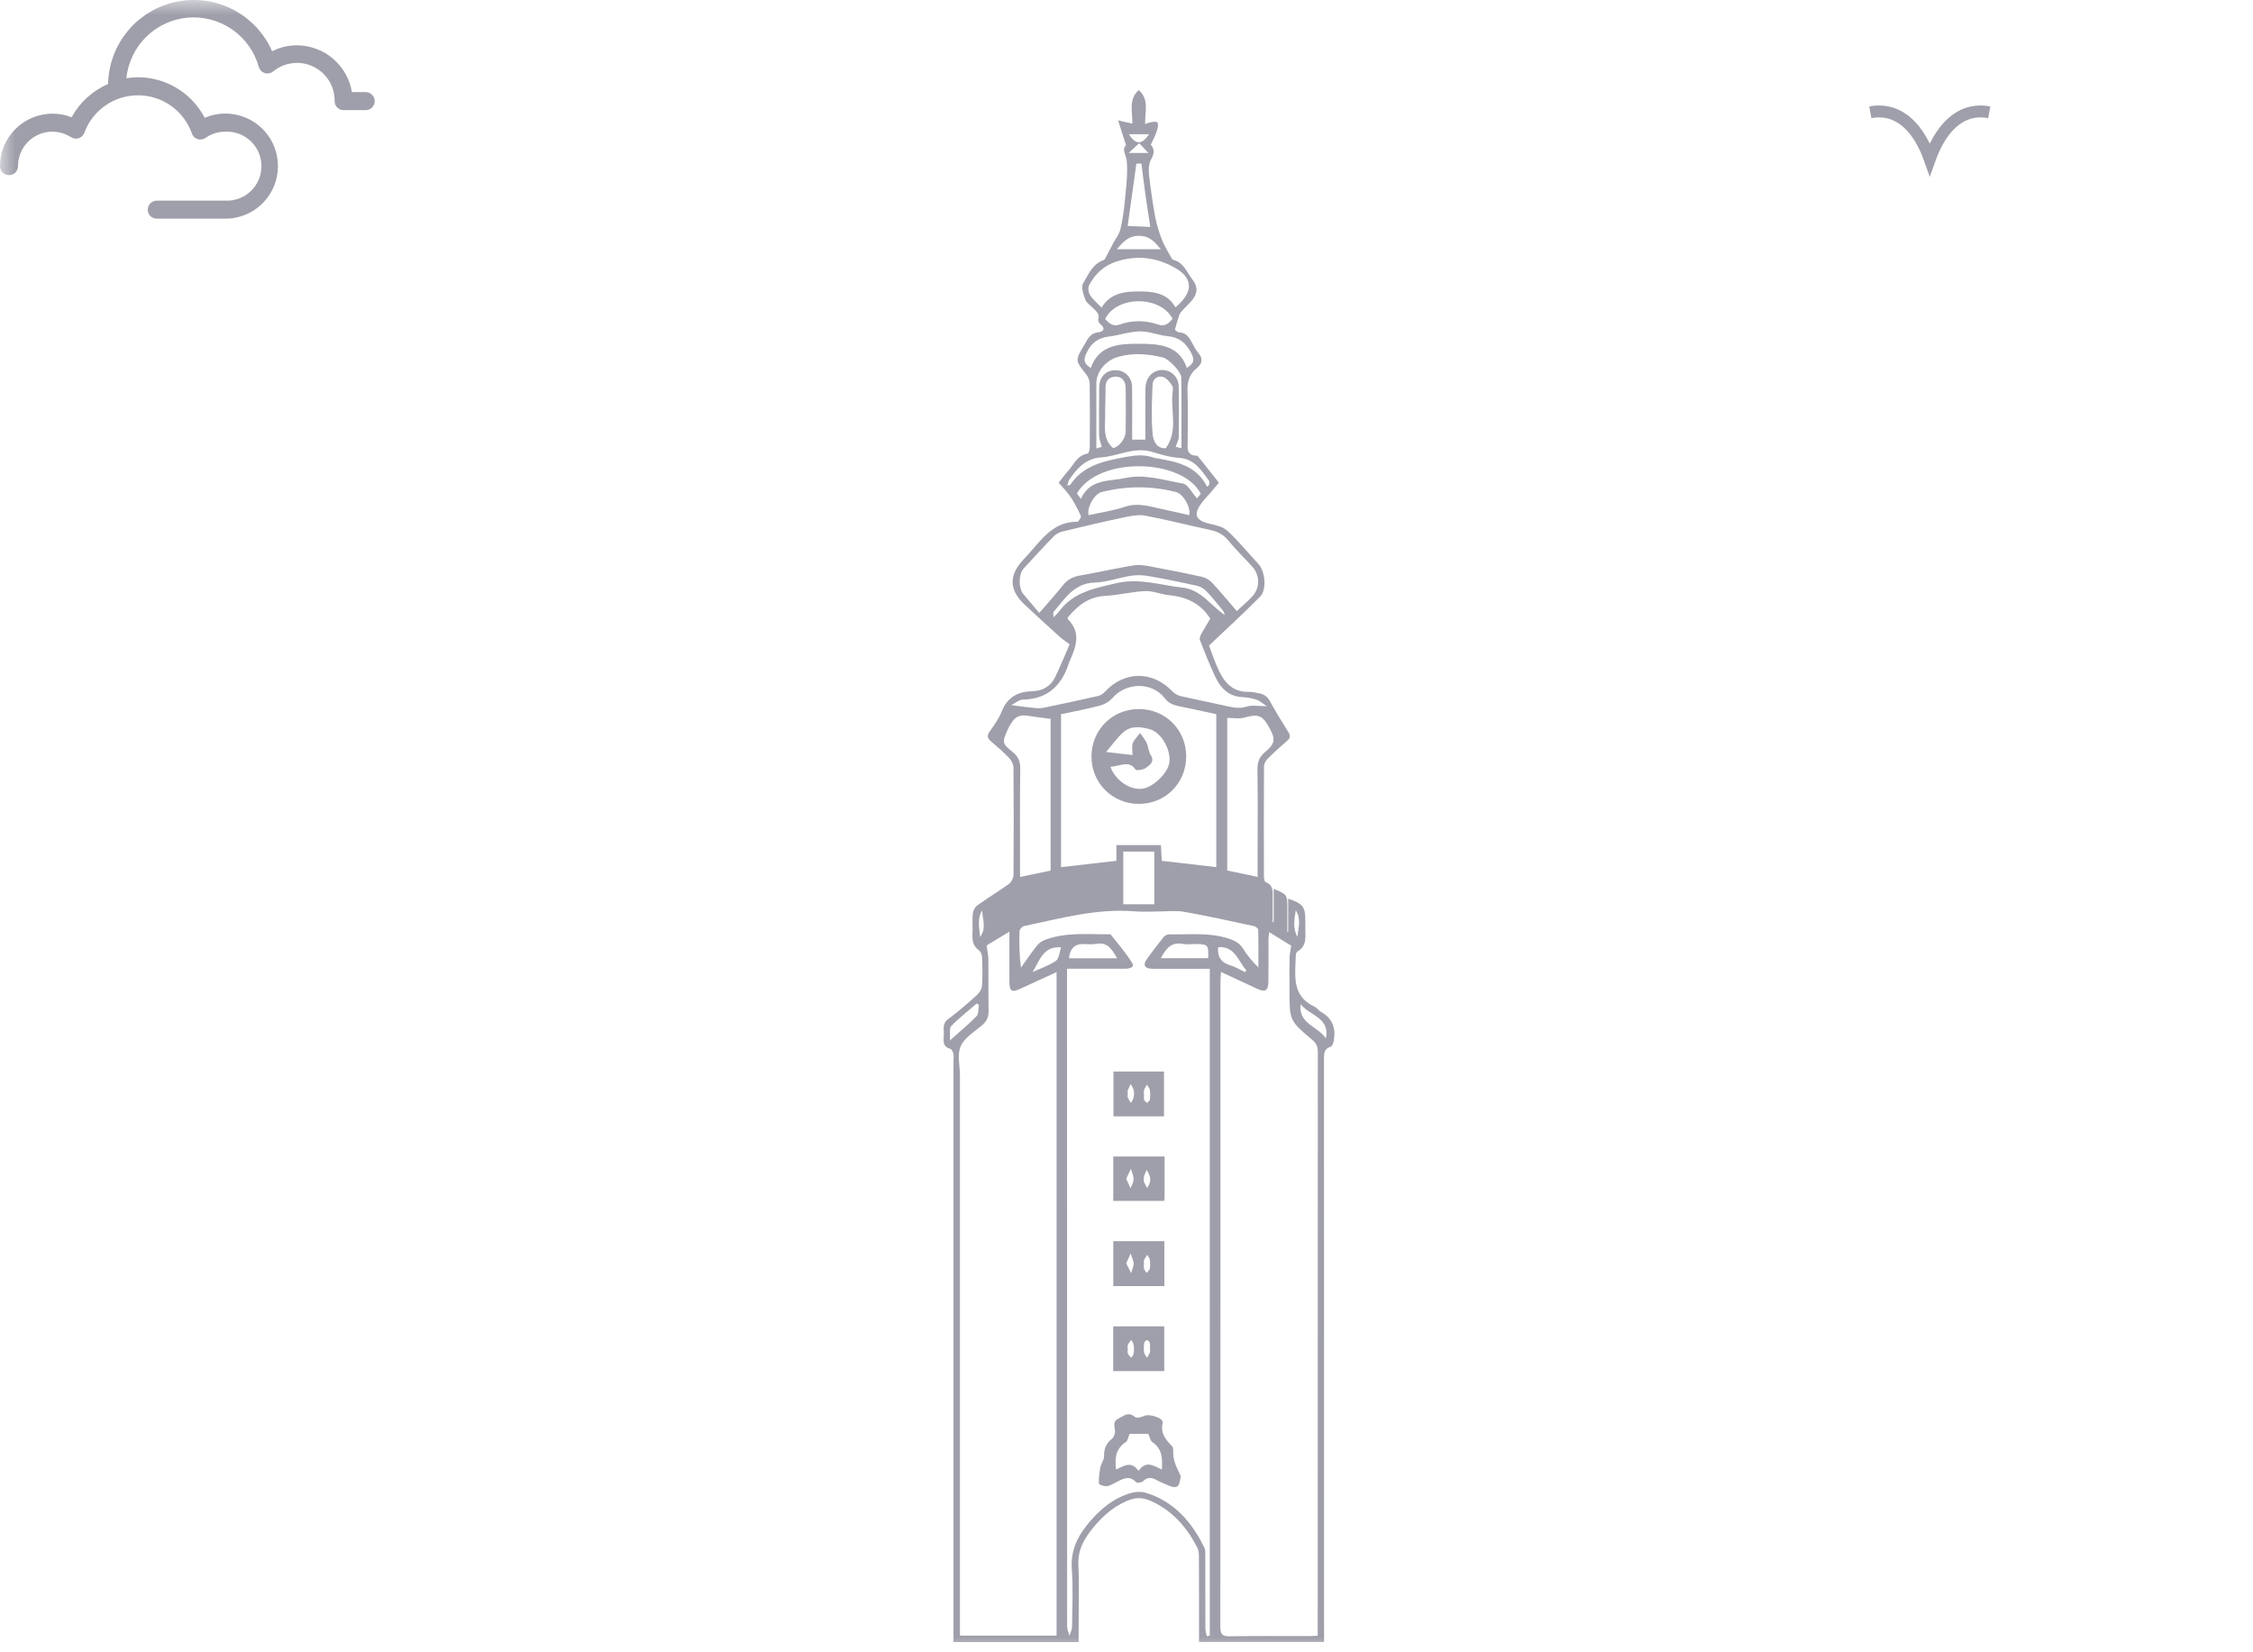 <svg width="75" height="55" viewBox="0 0 75 55" fill="none" xmlns="http://www.w3.org/2000/svg">
<mask id="mask0_1_7820" style="mask-type:alpha" maskUnits="userSpaceOnUse" x="0" y="0" width="75" height="55">
<rect y="6.10352e-05" width="75" height="55" fill="#D9D9D9"/>
</mask>
<g mask="url(#mask0_1_7820)">
<path d="M2.383 3.903C2.18 3.823 1.964 3.782 1.746 3.783C1.283 3.784 0.84 3.968 0.512 4.296C0.185 4.623 0.001 5.067 0 5.53C0 5.609 0.032 5.686 0.088 5.742C0.144 5.798 0.22 5.83 0.3 5.83C0.38 5.83 0.456 5.798 0.512 5.742C0.569 5.686 0.6 5.609 0.6 5.53C0.6 5.324 0.655 5.122 0.759 4.944C0.864 4.767 1.015 4.622 1.196 4.523C1.376 4.424 1.58 4.376 1.786 4.384C1.992 4.392 2.192 4.455 2.365 4.567C2.402 4.591 2.445 4.607 2.49 4.612C2.534 4.618 2.58 4.614 2.623 4.6C2.665 4.585 2.704 4.561 2.737 4.529C2.769 4.498 2.793 4.459 2.809 4.417C2.944 4.049 3.19 3.732 3.512 3.51C3.834 3.287 4.217 3.169 4.608 3.172C5 3.175 5.381 3.299 5.699 3.526C6.018 3.754 6.259 4.074 6.388 4.444C6.404 4.487 6.429 4.526 6.461 4.559C6.494 4.591 6.534 4.615 6.578 4.63C6.622 4.644 6.668 4.648 6.714 4.641C6.76 4.634 6.804 4.617 6.842 4.591C7.033 4.455 7.261 4.383 7.496 4.384C7.651 4.376 7.807 4.399 7.953 4.453C8.099 4.508 8.233 4.591 8.346 4.698C8.459 4.806 8.549 4.935 8.611 5.078C8.672 5.221 8.704 5.375 8.704 5.531C8.704 5.687 8.672 5.841 8.611 5.985C8.549 6.128 8.459 6.257 8.346 6.364C8.233 6.472 8.099 6.555 7.953 6.609C7.807 6.663 7.651 6.687 7.496 6.679H5.218C5.139 6.679 5.062 6.711 5.006 6.767C4.95 6.823 4.918 6.9 4.918 6.979C4.918 7.059 4.95 7.135 5.006 7.191C5.062 7.248 5.139 7.279 5.218 7.279H7.496C7.756 7.28 8.012 7.223 8.247 7.113C8.483 7.002 8.69 6.841 8.855 6.64C9.02 6.439 9.138 6.204 9.2 5.952C9.263 5.7 9.269 5.437 9.217 5.182C9.166 4.927 9.058 4.687 8.902 4.48C8.746 4.272 8.546 4.101 8.315 3.981C8.085 3.86 7.831 3.792 7.572 3.782C7.312 3.772 7.053 3.819 6.815 3.921C6.603 3.515 6.284 3.175 5.893 2.937C5.501 2.699 5.052 2.572 4.594 2.571C4.464 2.573 4.335 2.584 4.207 2.604C4.26 2.082 4.493 1.594 4.867 1.226C5.241 0.858 5.732 0.632 6.255 0.587C6.778 0.543 7.3 0.683 7.731 0.982C8.162 1.282 8.475 1.723 8.615 2.229C8.629 2.277 8.654 2.32 8.688 2.356C8.723 2.392 8.766 2.418 8.813 2.433C8.86 2.448 8.911 2.451 8.959 2.441C9.008 2.432 9.054 2.41 9.092 2.379C9.277 2.227 9.501 2.131 9.738 2.103C9.975 2.074 10.216 2.114 10.431 2.218C10.646 2.322 10.827 2.485 10.953 2.689C11.078 2.892 11.143 3.127 11.139 3.366C11.139 3.446 11.17 3.522 11.226 3.578C11.283 3.635 11.359 3.666 11.439 3.666H12.174C12.253 3.666 12.33 3.635 12.386 3.578C12.442 3.522 12.474 3.446 12.474 3.366C12.474 3.287 12.442 3.21 12.386 3.154C12.33 3.098 12.253 3.066 12.174 3.066H11.715C11.643 2.632 11.419 2.237 11.084 1.951C10.748 1.666 10.322 1.509 9.881 1.509C9.595 1.508 9.313 1.576 9.059 1.707C8.798 1.112 8.342 0.623 7.766 0.323C7.189 0.022 6.528 -0.072 5.89 0.055C5.253 0.182 4.678 0.523 4.261 1.022C3.844 1.52 3.61 2.146 3.598 2.796C3.081 3.02 2.653 3.41 2.383 3.903Z" fill="#9E9FAA"/>
<path d="M62.261 3.737C63.314 3.545 63.928 4.412 64.24 5.294C64.556 4.409 65.172 3.545 66.22 3.737" stroke="#9E9FAA" stroke-width="0.396" stroke-miterlimit="10"/>
<g clip-path="url(#clip0_1_7820)">
<path d="M31.739 54.66H35.906V54.053C35.906 53.402 35.931 52.75 35.897 52.1C35.876 51.67 36.026 51.331 36.27 51.007C36.604 50.559 36.995 50.185 37.519 49.958C37.786 49.842 38.029 49.838 38.297 49.956C39.027 50.279 39.516 50.838 39.865 51.535C39.906 51.618 39.911 51.727 39.911 51.822C39.915 52.663 39.914 53.503 39.914 54.344C39.914 54.442 39.914 54.538 39.914 54.657H44.077V54.304C44.077 47.957 44.077 41.611 44.074 35.264C44.074 35.076 44.07 34.91 44.299 34.84C44.348 34.825 44.386 34.721 44.398 34.651C44.476 34.232 44.362 33.897 43.97 33.68C43.893 33.638 43.84 33.547 43.76 33.51C42.984 33.151 43.12 32.459 43.135 31.81C43.136 31.761 43.158 31.689 43.194 31.669C43.499 31.496 43.456 31.207 43.453 30.929C43.452 30.829 43.453 30.731 43.453 30.631C43.453 30.185 43.368 30.077 42.882 29.914V31.022C42.872 31.022 42.863 31.022 42.854 31.022C42.854 30.753 42.854 30.485 42.854 30.218C42.854 29.782 42.845 29.77 42.4 29.587V30.692C42.389 30.692 42.378 30.692 42.366 30.692C42.366 30.43 42.364 30.169 42.366 29.907C42.368 29.691 42.402 29.468 42.132 29.362C42.094 29.347 42.075 29.241 42.075 29.175C42.072 27.955 42.071 26.734 42.077 25.514C42.077 25.43 42.13 25.325 42.191 25.263C42.402 25.053 42.622 24.853 42.848 24.658C42.961 24.562 42.961 24.483 42.884 24.361C42.671 24.026 42.466 23.686 42.274 23.339C42.18 23.171 42.05 23.093 41.871 23.071C41.782 23.059 41.693 23.026 41.605 23.03C40.987 23.058 40.709 22.656 40.503 22.164C40.403 21.923 40.318 21.675 40.247 21.488C40.834 20.93 41.404 20.412 41.944 19.864C42.178 19.628 42.119 19.021 41.892 18.775C41.549 18.404 41.228 18.009 40.858 17.667C40.71 17.529 40.463 17.48 40.251 17.43C39.789 17.319 39.713 17.113 40.016 16.723C40.104 16.608 40.206 16.505 40.3 16.396C40.388 16.294 40.474 16.189 40.576 16.068C40.352 15.784 40.13 15.504 39.907 15.223C39.891 15.202 39.868 15.169 39.848 15.169C39.466 15.165 39.537 14.889 39.537 14.655C39.537 14.121 39.553 13.587 39.531 13.055C39.518 12.737 39.575 12.47 39.831 12.262C40.019 12.11 40.061 11.941 39.883 11.739C39.795 11.639 39.737 11.511 39.672 11.392C39.58 11.219 39.479 11.072 39.252 11.063C39.189 11.061 39.128 10.985 39.112 10.974C39.166 10.785 39.201 10.643 39.25 10.506C39.273 10.442 39.316 10.382 39.362 10.331C39.459 10.223 39.567 10.127 39.662 10.018C39.869 9.78 39.889 9.558 39.7 9.312C39.512 9.069 39.409 8.741 39.06 8.65C39.032 8.642 39.007 8.605 38.992 8.577C38.886 8.384 38.766 8.197 38.685 7.993C38.59 7.748 38.506 7.494 38.458 7.237C38.37 6.758 38.3 6.276 38.248 5.791C38.23 5.629 38.244 5.434 38.322 5.299C38.435 5.103 38.426 4.951 38.31 4.815C38.386 4.646 38.467 4.505 38.511 4.354C38.6 4.057 38.552 4.01 38.26 4.08C38.218 4.089 38.179 4.111 38.122 4.134C38.102 3.743 38.274 3.315 37.907 3C37.555 3.311 37.708 3.725 37.693 4.115C37.564 4.086 37.443 4.057 37.22 4.006C37.316 4.309 37.393 4.55 37.483 4.833C37.332 4.973 37.492 5.158 37.509 5.36C37.545 5.773 37.492 6.195 37.453 6.612C37.421 6.953 37.375 7.295 37.299 7.628C37.261 7.792 37.142 7.937 37.06 8.091C36.982 8.24 36.906 8.389 36.826 8.537C36.802 8.58 36.779 8.644 36.742 8.656C36.368 8.78 36.236 9.136 36.059 9.424C35.983 9.548 36.062 9.794 36.125 9.966C36.168 10.082 36.301 10.167 36.396 10.264C36.496 10.365 36.614 10.451 36.56 10.63C36.547 10.673 36.587 10.757 36.628 10.789C36.814 10.933 36.734 11.041 36.567 11.06C36.342 11.084 36.238 11.218 36.148 11.39C36.131 11.421 36.112 11.453 36.094 11.483C35.785 12 35.79 11.997 36.162 12.465C36.228 12.549 36.274 12.674 36.275 12.781C36.285 13.486 36.283 14.192 36.277 14.897C36.277 14.967 36.24 15.093 36.206 15.099C35.864 15.152 35.752 15.457 35.559 15.671C35.451 15.791 35.356 15.923 35.242 16.067C35.381 16.232 35.536 16.385 35.654 16.562C35.782 16.755 35.885 16.967 35.982 17.178C35.999 17.216 35.934 17.295 35.9 17.349C35.889 17.365 35.849 17.369 35.823 17.369C35.177 17.374 34.791 17.799 34.415 18.241C34.304 18.371 34.188 18.498 34.071 18.623C33.576 19.151 33.587 19.636 34.114 20.131C34.502 20.495 34.897 20.853 35.292 21.21C35.376 21.286 35.474 21.347 35.608 21.446C35.455 21.797 35.303 22.17 35.129 22.532C34.98 22.843 34.71 22.998 34.369 23.008C33.888 23.021 33.539 23.201 33.35 23.675C33.255 23.916 33.099 24.135 32.946 24.347C32.84 24.494 32.875 24.58 32.998 24.686C33.204 24.86 33.409 25.038 33.595 25.234C33.671 25.314 33.737 25.444 33.738 25.55C33.748 26.744 33.748 27.937 33.738 29.13C33.738 29.23 33.666 29.364 33.585 29.424C33.243 29.672 32.878 29.89 32.535 30.137C32.456 30.193 32.392 30.317 32.383 30.415C32.36 30.638 32.386 30.866 32.373 31.092C32.36 31.313 32.396 31.496 32.591 31.636C32.651 31.68 32.691 31.787 32.693 31.868C32.705 32.184 32.713 32.502 32.69 32.816C32.682 32.923 32.603 33.049 32.519 33.124C32.21 33.401 31.897 33.677 31.564 33.923C31.353 34.077 31.43 34.273 31.418 34.459C31.407 34.644 31.372 34.845 31.634 34.911C31.68 34.923 31.72 35.012 31.737 35.073C31.754 35.14 31.741 35.216 31.741 35.289C31.741 41.617 31.741 47.946 31.741 54.274C31.741 54.392 31.741 54.508 31.741 54.662L31.739 54.66ZM40.276 54.443C40.242 54.45 40.208 54.458 40.173 54.466C40.157 54.378 40.126 54.289 40.126 54.201C40.123 53.396 40.125 52.591 40.123 51.787C40.123 51.698 40.132 51.597 40.095 51.522C39.676 50.666 39.09 49.979 38.143 49.69C37.999 49.646 37.819 49.652 37.671 49.692C37.046 49.865 36.583 50.269 36.183 50.766C35.831 51.204 35.636 51.669 35.68 52.254C35.728 52.883 35.694 53.52 35.687 54.152C35.685 54.253 35.632 54.353 35.603 54.453C35.576 54.35 35.524 54.249 35.524 54.147C35.52 46.952 35.52 39.756 35.52 32.561C35.52 32.465 35.52 32.37 35.52 32.247C35.654 32.247 35.752 32.247 35.848 32.247C36.381 32.247 36.913 32.247 37.445 32.247C37.575 32.247 37.778 32.207 37.696 32.069C37.493 31.726 37.221 31.425 36.975 31.108C36.967 31.098 36.94 31.099 36.922 31.099C36.195 31.105 35.459 31.021 34.758 31.297C34.657 31.336 34.562 31.42 34.495 31.507C34.317 31.734 34.155 31.974 33.987 32.21C33.931 31.788 33.925 31.392 33.938 30.996C33.94 30.936 34.027 30.839 34.089 30.826C35.302 30.574 36.504 30.231 37.766 30.336C38.036 30.359 38.307 30.34 38.578 30.34C38.858 30.34 39.144 30.302 39.415 30.351C40.194 30.488 40.966 30.66 41.74 30.826C41.797 30.838 41.883 30.905 41.884 30.949C41.895 31.366 41.89 31.784 41.89 32.201C41.677 32 41.519 31.794 41.38 31.576C41.266 31.398 41.116 31.314 40.915 31.247C40.262 31.029 39.593 31.115 38.93 31.102C38.867 31.101 38.782 31.136 38.743 31.183C38.54 31.437 38.34 31.693 38.155 31.961C38.056 32.106 38.101 32.223 38.291 32.243C38.38 32.253 38.471 32.248 38.561 32.248C39.127 32.248 39.694 32.248 40.273 32.248V54.444L40.276 54.443ZM43.866 54.448C43.739 54.454 43.651 54.461 43.562 54.461C42.686 54.461 41.812 54.453 40.937 54.468C40.682 54.472 40.623 54.393 40.623 54.147C40.629 46.99 40.627 39.832 40.628 32.675C40.628 32.581 40.638 32.487 40.646 32.353C41.078 32.554 41.468 32.736 41.857 32.917C42.114 33.036 42.217 32.979 42.223 32.685C42.231 32.215 42.224 31.746 42.226 31.276C42.226 31.203 42.239 31.129 42.25 31.028C42.529 31.2 42.771 31.349 42.983 31.479C42.96 31.641 42.931 31.764 42.928 31.886C42.922 32.248 42.926 32.609 42.926 32.971C42.926 33.97 42.924 33.974 43.69 34.62C43.82 34.73 43.869 34.838 43.869 35.009C43.865 41.371 43.865 47.733 43.865 54.096C43.865 54.204 43.865 54.311 43.865 54.45L43.866 54.448ZM31.956 54.446C31.956 54.295 31.956 54.178 31.956 54.06C31.956 47.977 31.956 41.895 31.956 35.812C31.956 35.478 31.857 35.1 31.982 34.821C32.11 34.534 32.448 34.335 32.708 34.114C32.86 33.983 32.912 33.837 32.908 33.641C32.899 33.072 32.908 32.502 32.902 31.933C32.9 31.786 32.866 31.64 32.843 31.471C33.069 31.336 33.311 31.189 33.602 31.013C33.602 31.598 33.6 32.128 33.602 32.66C33.603 33.006 33.673 33.047 33.984 32.904C34.373 32.724 34.763 32.545 35.172 32.358V54.445H31.956V54.446ZM35.322 23.773C35.752 23.681 36.184 23.601 36.608 23.49C36.758 23.45 36.924 23.362 37.023 23.244C37.479 22.708 38.346 22.687 38.773 23.24C38.897 23.401 39.038 23.463 39.218 23.5C39.646 23.587 40.073 23.683 40.489 23.773V28.864C39.878 28.793 39.284 28.725 38.673 28.654C38.665 28.49 38.655 28.306 38.646 28.131H37.164V28.653C36.532 28.726 35.931 28.794 35.321 28.865V23.775L35.322 23.773ZM35.538 20.563C35.874 20.151 36.248 19.863 36.794 19.835C37.24 19.812 37.681 19.694 38.125 19.675C38.388 19.665 38.653 19.785 38.921 19.811C39.496 19.869 39.97 20.085 40.289 20.593C40.187 20.766 40.081 20.933 39.986 21.108C39.955 21.166 39.923 21.251 39.944 21.305C40.105 21.714 40.264 22.125 40.452 22.522C40.629 22.897 40.891 23.18 41.349 23.204C41.51 23.213 41.674 23.239 41.826 23.29C41.938 23.327 42.031 23.416 42.173 23.507C41.898 23.507 41.689 23.463 41.513 23.518C41.292 23.589 41.097 23.561 40.886 23.514C40.359 23.395 39.829 23.292 39.303 23.172C39.206 23.15 39.103 23.091 39.035 23.02C38.365 22.32 37.432 22.324 36.776 23.032C36.719 23.092 36.637 23.149 36.556 23.167C35.969 23.301 35.379 23.426 34.789 23.548C34.695 23.568 34.596 23.581 34.501 23.572C34.24 23.548 33.979 23.512 33.663 23.472C33.802 23.403 33.923 23.29 34.045 23.288C34.881 23.273 35.348 22.814 35.587 22.059C35.597 22.025 35.613 21.992 35.628 21.959C35.834 21.5 35.978 21.044 35.555 20.618C35.544 20.607 35.544 20.586 35.537 20.564L35.538 20.563ZM34.598 20.403C34.403 20.173 34.232 19.975 34.065 19.774C33.901 19.579 33.904 19.112 34.075 18.926C34.404 18.568 34.733 18.207 35.073 17.858C35.149 17.78 35.261 17.72 35.366 17.693C36.047 17.528 36.73 17.366 37.416 17.222C37.647 17.173 37.9 17.122 38.126 17.165C38.849 17.3 39.564 17.486 40.284 17.64C40.521 17.691 40.712 17.781 40.873 17.974C41.127 18.279 41.408 18.56 41.678 18.85C41.938 19.128 41.954 19.56 41.697 19.843C41.541 20.014 41.36 20.164 41.172 20.341C40.89 20.014 40.626 19.696 40.345 19.394C40.26 19.304 40.132 19.227 40.011 19.201C39.405 19.067 38.796 18.948 38.186 18.835C38.031 18.807 37.864 18.796 37.711 18.823C37.118 18.926 36.528 19.055 35.935 19.16C35.701 19.201 35.525 19.303 35.376 19.491C35.149 19.779 34.9 20.05 34.597 20.402L34.598 20.403ZM40.853 28.978V23.896C41.057 23.896 41.254 23.937 41.424 23.887C41.834 23.768 41.996 23.797 42.186 24.107C42.473 24.576 42.474 24.733 42.122 25.026C41.922 25.191 41.854 25.368 41.859 25.623C41.874 26.571 41.865 27.519 41.865 28.467C41.865 28.701 41.865 28.934 41.865 29.189C41.506 29.113 41.175 29.044 40.854 28.977L40.853 28.978ZM33.956 29.192V28.865C33.956 27.772 33.95 26.678 33.962 25.586C33.964 25.349 33.902 25.187 33.713 25.035C33.354 24.746 33.357 24.709 33.545 24.289C33.588 24.191 33.644 24.096 33.706 24.009C33.821 23.847 33.981 23.791 34.179 23.821C34.435 23.861 34.694 23.891 34.974 23.929V28.979C34.651 29.046 34.328 29.115 33.956 29.192ZM39.128 10.23C38.85 9.726 38.334 9.701 37.9 9.701C37.467 9.701 36.958 9.746 36.672 10.242C36.523 10.084 36.38 9.968 36.286 9.821C36.232 9.736 36.211 9.574 36.256 9.491C36.461 9.111 36.754 8.832 37.189 8.698C37.879 8.482 38.536 8.576 39.137 8.928C39.732 9.275 39.721 9.737 39.129 10.231L39.128 10.23ZM37.687 14.635C37.687 14.052 37.694 13.465 37.685 12.879C37.681 12.546 37.43 12.313 37.114 12.323C36.802 12.333 36.595 12.556 36.591 12.893C36.587 13.426 36.58 13.96 36.587 14.492C36.588 14.612 36.641 14.733 36.675 14.874C36.655 14.879 36.591 14.899 36.496 14.927C36.496 14.188 36.496 13.476 36.496 12.765C36.496 12.349 36.828 11.989 37.23 11.876C37.736 11.735 38.224 11.78 38.719 11.901C38.904 11.947 39.322 12.373 39.325 12.569C39.336 13.346 39.329 14.121 39.329 14.921C39.237 14.898 39.171 14.882 39.136 14.873C39.175 14.755 39.238 14.65 39.239 14.545C39.248 13.985 39.247 13.425 39.238 12.865C39.231 12.482 38.879 12.232 38.523 12.342C38.279 12.418 38.131 12.64 38.129 12.958C38.125 13.518 38.128 14.078 38.128 14.634H37.687V14.635ZM39.589 17.148C39.311 17.086 39.034 17.02 38.755 16.962C38.321 16.873 37.902 16.714 37.438 16.871C37.052 17.003 36.639 17.059 36.238 17.148C36.174 16.883 36.434 16.438 36.674 16.378C37.498 16.172 38.322 16.168 39.147 16.378C39.386 16.439 39.648 16.881 39.589 17.148ZM38.426 28.346V30.1H37.393V28.346H38.426ZM36.311 12.252C36.037 12.077 36.081 11.931 36.182 11.723C36.34 11.4 36.571 11.245 36.918 11.202C37.264 11.16 37.605 11.036 37.949 11.03C38.256 11.026 38.561 11.162 38.872 11.19C39.251 11.224 39.474 11.411 39.649 11.74C39.767 11.962 39.761 12.093 39.508 12.247C39.249 11.456 38.516 11.447 37.925 11.444C37.323 11.441 36.586 11.451 36.31 12.252H36.311ZM38.807 14.921C38.466 14.937 38.387 14.617 38.371 14.46C38.319 13.909 38.344 13.347 38.369 12.79C38.377 12.612 38.547 12.49 38.722 12.549C38.843 12.589 38.945 12.723 39.021 12.838C39.062 12.901 39.04 13.012 39.032 13.101C38.968 13.707 39.225 14.352 38.807 14.921ZM37.052 14.916C36.691 14.597 36.797 14.18 36.79 13.789C36.786 13.502 36.807 13.216 36.801 12.929C36.797 12.704 36.876 12.561 37.109 12.539C37.324 12.519 37.469 12.662 37.472 12.91C37.48 13.396 37.479 13.882 37.472 14.368C37.47 14.611 37.241 14.882 37.051 14.916H37.052ZM39.846 16.589C39.676 16.401 39.547 16.123 39.375 16.095C38.744 15.987 38.114 15.77 37.459 15.912C36.922 16.029 36.282 15.932 35.981 16.606C35.931 16.538 35.888 16.477 35.851 16.425C36.565 15.18 39.366 15.252 39.972 16.436C39.931 16.486 39.886 16.54 39.846 16.589ZM39.035 10.614C38.902 10.763 38.779 10.882 38.558 10.805C38.13 10.657 37.695 10.652 37.266 10.805C37.037 10.886 36.918 10.749 36.788 10.62C37.17 9.834 38.63 9.826 39.035 10.616V10.614ZM40.775 20.474C40.285 20.146 39.991 19.629 39.353 19.558C38.621 19.477 37.92 19.232 37.15 19.415C36.433 19.585 35.732 19.708 35.261 20.347C35.216 20.406 35.159 20.456 35.071 20.549C35.071 20.454 35.052 20.393 35.074 20.368C35.448 19.933 35.744 19.416 36.437 19.392C36.844 19.378 37.246 19.228 37.655 19.165C37.843 19.136 38.047 19.143 38.237 19.176C38.768 19.268 39.296 19.376 39.822 19.492C39.938 19.517 40.061 19.579 40.143 19.663C40.344 19.869 40.524 20.096 40.706 20.319C40.741 20.361 40.753 20.422 40.775 20.474ZM38.294 7.554C38.023 7.542 37.783 7.531 37.539 7.521C37.639 6.809 37.733 6.135 37.829 5.445H37.997C38.041 5.793 38.081 6.129 38.128 6.463C38.177 6.81 38.232 7.156 38.293 7.555L38.294 7.554ZM35.53 16.165C35.561 16.07 35.565 16.013 35.592 15.973C35.854 15.59 36.132 15.262 36.663 15.224C37.226 15.184 37.757 14.862 38.35 15.041C38.642 15.129 38.941 15.22 39.242 15.24C39.76 15.273 39.987 15.648 40.246 16C40.27 16.033 40.249 16.097 40.249 16.147C40.226 16.165 40.205 16.184 40.182 16.202C39.812 15.466 39.12 15.361 38.435 15.242C38.418 15.239 38.401 15.232 38.383 15.227C38.066 15.115 37.757 15.159 37.432 15.219C36.736 15.35 36.06 15.493 35.628 16.135C35.625 16.14 35.613 16.14 35.529 16.166L35.53 16.165ZM38.642 31.896C38.809 31.589 38.98 31.346 39.37 31.419C39.51 31.445 39.658 31.424 39.803 31.424C40.21 31.424 40.238 31.455 40.218 31.896H38.643H38.642ZM35.584 31.898C35.616 31.582 35.772 31.424 36.051 31.424C36.196 31.424 36.344 31.445 36.484 31.419C36.871 31.348 37.018 31.604 37.187 31.898H35.584ZM37.176 8.297C37.379 8.06 37.585 7.817 37.988 7.853C38.325 7.882 38.479 8.108 38.643 8.297H37.176ZM44.137 34.569C43.886 34.164 43.204 34.081 43.299 33.426C43.583 33.806 44.286 33.866 44.137 34.569ZM31.622 34.631C31.639 34.416 31.595 34.227 31.668 34.151C31.929 33.881 32.23 33.65 32.515 33.403C32.539 33.42 32.564 33.436 32.588 33.452C32.564 33.579 32.583 33.747 32.508 33.825C32.25 34.093 31.959 34.33 31.622 34.632V34.631ZM34.37 32.359C34.608 31.996 34.709 31.483 35.323 31.535C35.265 31.701 35.255 31.911 35.152 31.982C34.917 32.144 34.634 32.237 34.371 32.359H34.37ZM41.489 32.3C41.473 32.319 41.458 32.339 41.442 32.359C41.283 32.283 41.131 32.184 40.965 32.136C40.65 32.045 40.52 31.849 40.551 31.528C41.119 31.488 41.216 31.998 41.491 32.3H41.489ZM32.696 30.303C32.706 30.602 32.846 30.917 32.624 31.186C32.606 30.886 32.52 30.58 32.696 30.303ZM43.188 31.187C43.034 30.902 43.083 30.602 43.135 30.302C43.324 30.582 43.22 30.887 43.188 31.187ZM37.581 4.468H38.246C38.023 4.824 37.8 4.825 37.581 4.468ZM37.571 5.093C37.719 4.956 37.815 4.866 37.922 4.767C38.029 4.88 38.114 4.969 38.231 5.093H37.571Z" fill="#9E9FAA"/>
<path d="M39.307 49.135C39.252 49.019 39.192 48.906 39.145 48.786C39.107 48.69 39.08 48.587 39.061 48.483C39.042 48.37 39.081 48.211 39.018 48.142C38.809 47.917 38.623 47.721 38.704 47.359C38.74 47.2 38.255 47.049 38.084 47.133C37.996 47.177 37.835 47.213 37.782 47.167C37.56 46.971 37.395 47.141 37.223 47.226C37.045 47.312 37.098 47.469 37.117 47.627C37.128 47.711 37.08 47.841 37.014 47.893C36.82 48.048 36.748 48.23 36.753 48.477C36.756 48.596 36.654 48.715 36.631 48.84C36.596 49.019 36.573 49.205 36.582 49.385C36.584 49.421 36.758 49.48 36.845 49.47C36.955 49.457 37.061 49.386 37.165 49.334C37.382 49.225 37.591 49.098 37.816 49.334C37.85 49.37 38.002 49.352 38.049 49.307C38.21 49.147 38.36 49.183 38.529 49.28C38.63 49.337 38.74 49.378 38.846 49.426C39.176 49.575 39.263 49.519 39.303 49.134L39.307 49.135ZM38.678 48.918C38.405 48.79 38.141 48.599 37.902 48.964C37.649 48.599 37.395 48.814 37.152 48.916C37.107 48.544 37.136 48.222 37.477 48.002C37.542 47.96 37.555 47.836 37.603 47.728H38.227C38.277 47.838 38.292 47.958 38.358 48.001C38.682 48.218 38.705 48.538 38.678 48.918Z" fill="#9E9FAA"/>
<path d="M38.757 45.639V44.15H37.057V45.639H38.757ZM38.279 44.883H38.283C38.283 44.928 38.294 44.977 38.28 45.016C38.258 45.08 38.218 45.137 38.186 45.197C38.151 45.138 38.096 45.084 38.086 45.022C38.07 44.918 38.075 44.808 38.088 44.703C38.093 44.666 38.147 44.612 38.181 44.609C38.212 44.607 38.265 44.66 38.276 44.697C38.292 44.755 38.28 44.821 38.28 44.883H38.279ZM37.542 44.9C37.542 44.855 37.528 44.804 37.545 44.767C37.572 44.707 37.619 44.656 37.657 44.601C37.685 44.655 37.731 44.708 37.738 44.766C37.752 44.861 37.752 44.962 37.738 45.059C37.732 45.108 37.685 45.151 37.657 45.197C37.619 45.151 37.568 45.11 37.546 45.058C37.528 45.013 37.542 44.953 37.542 44.9Z" fill="#9E9FAA"/>
<path d="M38.76 42.81V41.314H37.06V42.81H38.76ZM37.491 42.052C37.546 41.928 37.591 41.828 37.636 41.727C37.672 41.837 37.733 41.947 37.736 42.058C37.739 42.164 37.683 42.271 37.653 42.378C37.602 42.275 37.551 42.17 37.492 42.053L37.491 42.052ZM38.081 42.076C38.081 42.031 38.068 41.981 38.084 41.943C38.11 41.881 38.156 41.828 38.192 41.772C38.223 41.826 38.27 41.878 38.278 41.936C38.292 42.031 38.294 42.133 38.277 42.229C38.267 42.281 38.209 42.324 38.172 42.372C38.141 42.327 38.1 42.285 38.084 42.235C38.069 42.187 38.081 42.129 38.08 42.076H38.081Z" fill="#9E9FAA"/>
<path d="M37.066 37.161H38.748V35.668H37.066V37.161ZM37.541 36.402C37.541 36.366 37.531 36.327 37.543 36.296C37.569 36.224 37.606 36.156 37.639 36.085C37.673 36.151 37.722 36.214 37.738 36.286C37.756 36.362 37.755 36.448 37.738 36.525C37.725 36.591 37.68 36.65 37.648 36.713C37.612 36.654 37.569 36.598 37.544 36.535C37.529 36.497 37.541 36.447 37.541 36.402ZM38.083 36.426H38.081C38.081 36.382 38.07 36.333 38.083 36.292C38.105 36.226 38.146 36.166 38.178 36.105C38.213 36.164 38.268 36.221 38.278 36.284C38.294 36.389 38.29 36.499 38.277 36.605C38.273 36.644 38.218 36.677 38.187 36.712C38.152 36.679 38.099 36.652 38.088 36.613C38.071 36.555 38.084 36.489 38.084 36.426H38.083Z" fill="#9E9FAA"/>
<path d="M38.752 39.974C38.758 39.937 38.768 39.903 38.768 39.869C38.769 39.418 38.768 38.967 38.768 38.495H37.059V39.974H38.751H38.752ZM37.49 39.239C37.547 39.118 37.597 39.012 37.647 38.907C37.679 39.021 37.735 39.135 37.734 39.25C37.734 39.352 37.672 39.454 37.637 39.556C37.591 39.457 37.544 39.357 37.489 39.239H37.49ZM38.08 39.234C38.08 39.207 38.072 39.178 38.081 39.154C38.109 39.081 38.142 39.011 38.174 38.939C38.21 39.015 38.255 39.088 38.278 39.168C38.294 39.226 38.293 39.297 38.278 39.355C38.261 39.421 38.22 39.482 38.188 39.545C38.151 39.478 38.111 39.413 38.081 39.342C38.068 39.312 38.078 39.272 38.078 39.236L38.08 39.234Z" fill="#9E9FAA"/>
<path d="M36.334 25.186C36.336 26.068 37.032 26.761 37.917 26.759C38.8 26.757 39.49 26.061 39.487 25.174C39.485 24.289 38.79 23.598 37.905 23.602C37.023 23.605 36.332 24.302 36.334 25.186ZM37.702 25.133C37.414 25.1 37.155 25.07 36.821 25.032C37.025 24.794 37.188 24.554 37.398 24.371C37.653 24.15 37.974 24.189 38.276 24.273C38.648 24.375 38.973 24.932 38.93 25.361C38.895 25.709 38.419 26.188 38.046 26.251C37.636 26.32 37.138 25.989 36.966 25.53C37.044 25.515 37.123 25.5 37.201 25.485C37.416 25.443 37.629 25.361 37.797 25.613C37.826 25.658 38.047 25.628 38.133 25.567C38.265 25.473 38.452 25.368 38.305 25.13C38.235 25.014 38.23 24.859 38.172 24.733C38.115 24.614 38.027 24.51 37.953 24.399C37.87 24.511 37.759 24.612 37.709 24.738C37.669 24.841 37.7 24.973 37.7 25.132L37.702 25.133Z" fill="#9E9FAA"/>
</g>
</g>
<defs>
<clipPath id="clip0_1_7820">
<rect width="13.014" height="51.66" fill="white" transform="matrix(-1 0 0 1 44.422 3)"/>
</clipPath>
</defs>
</svg>
